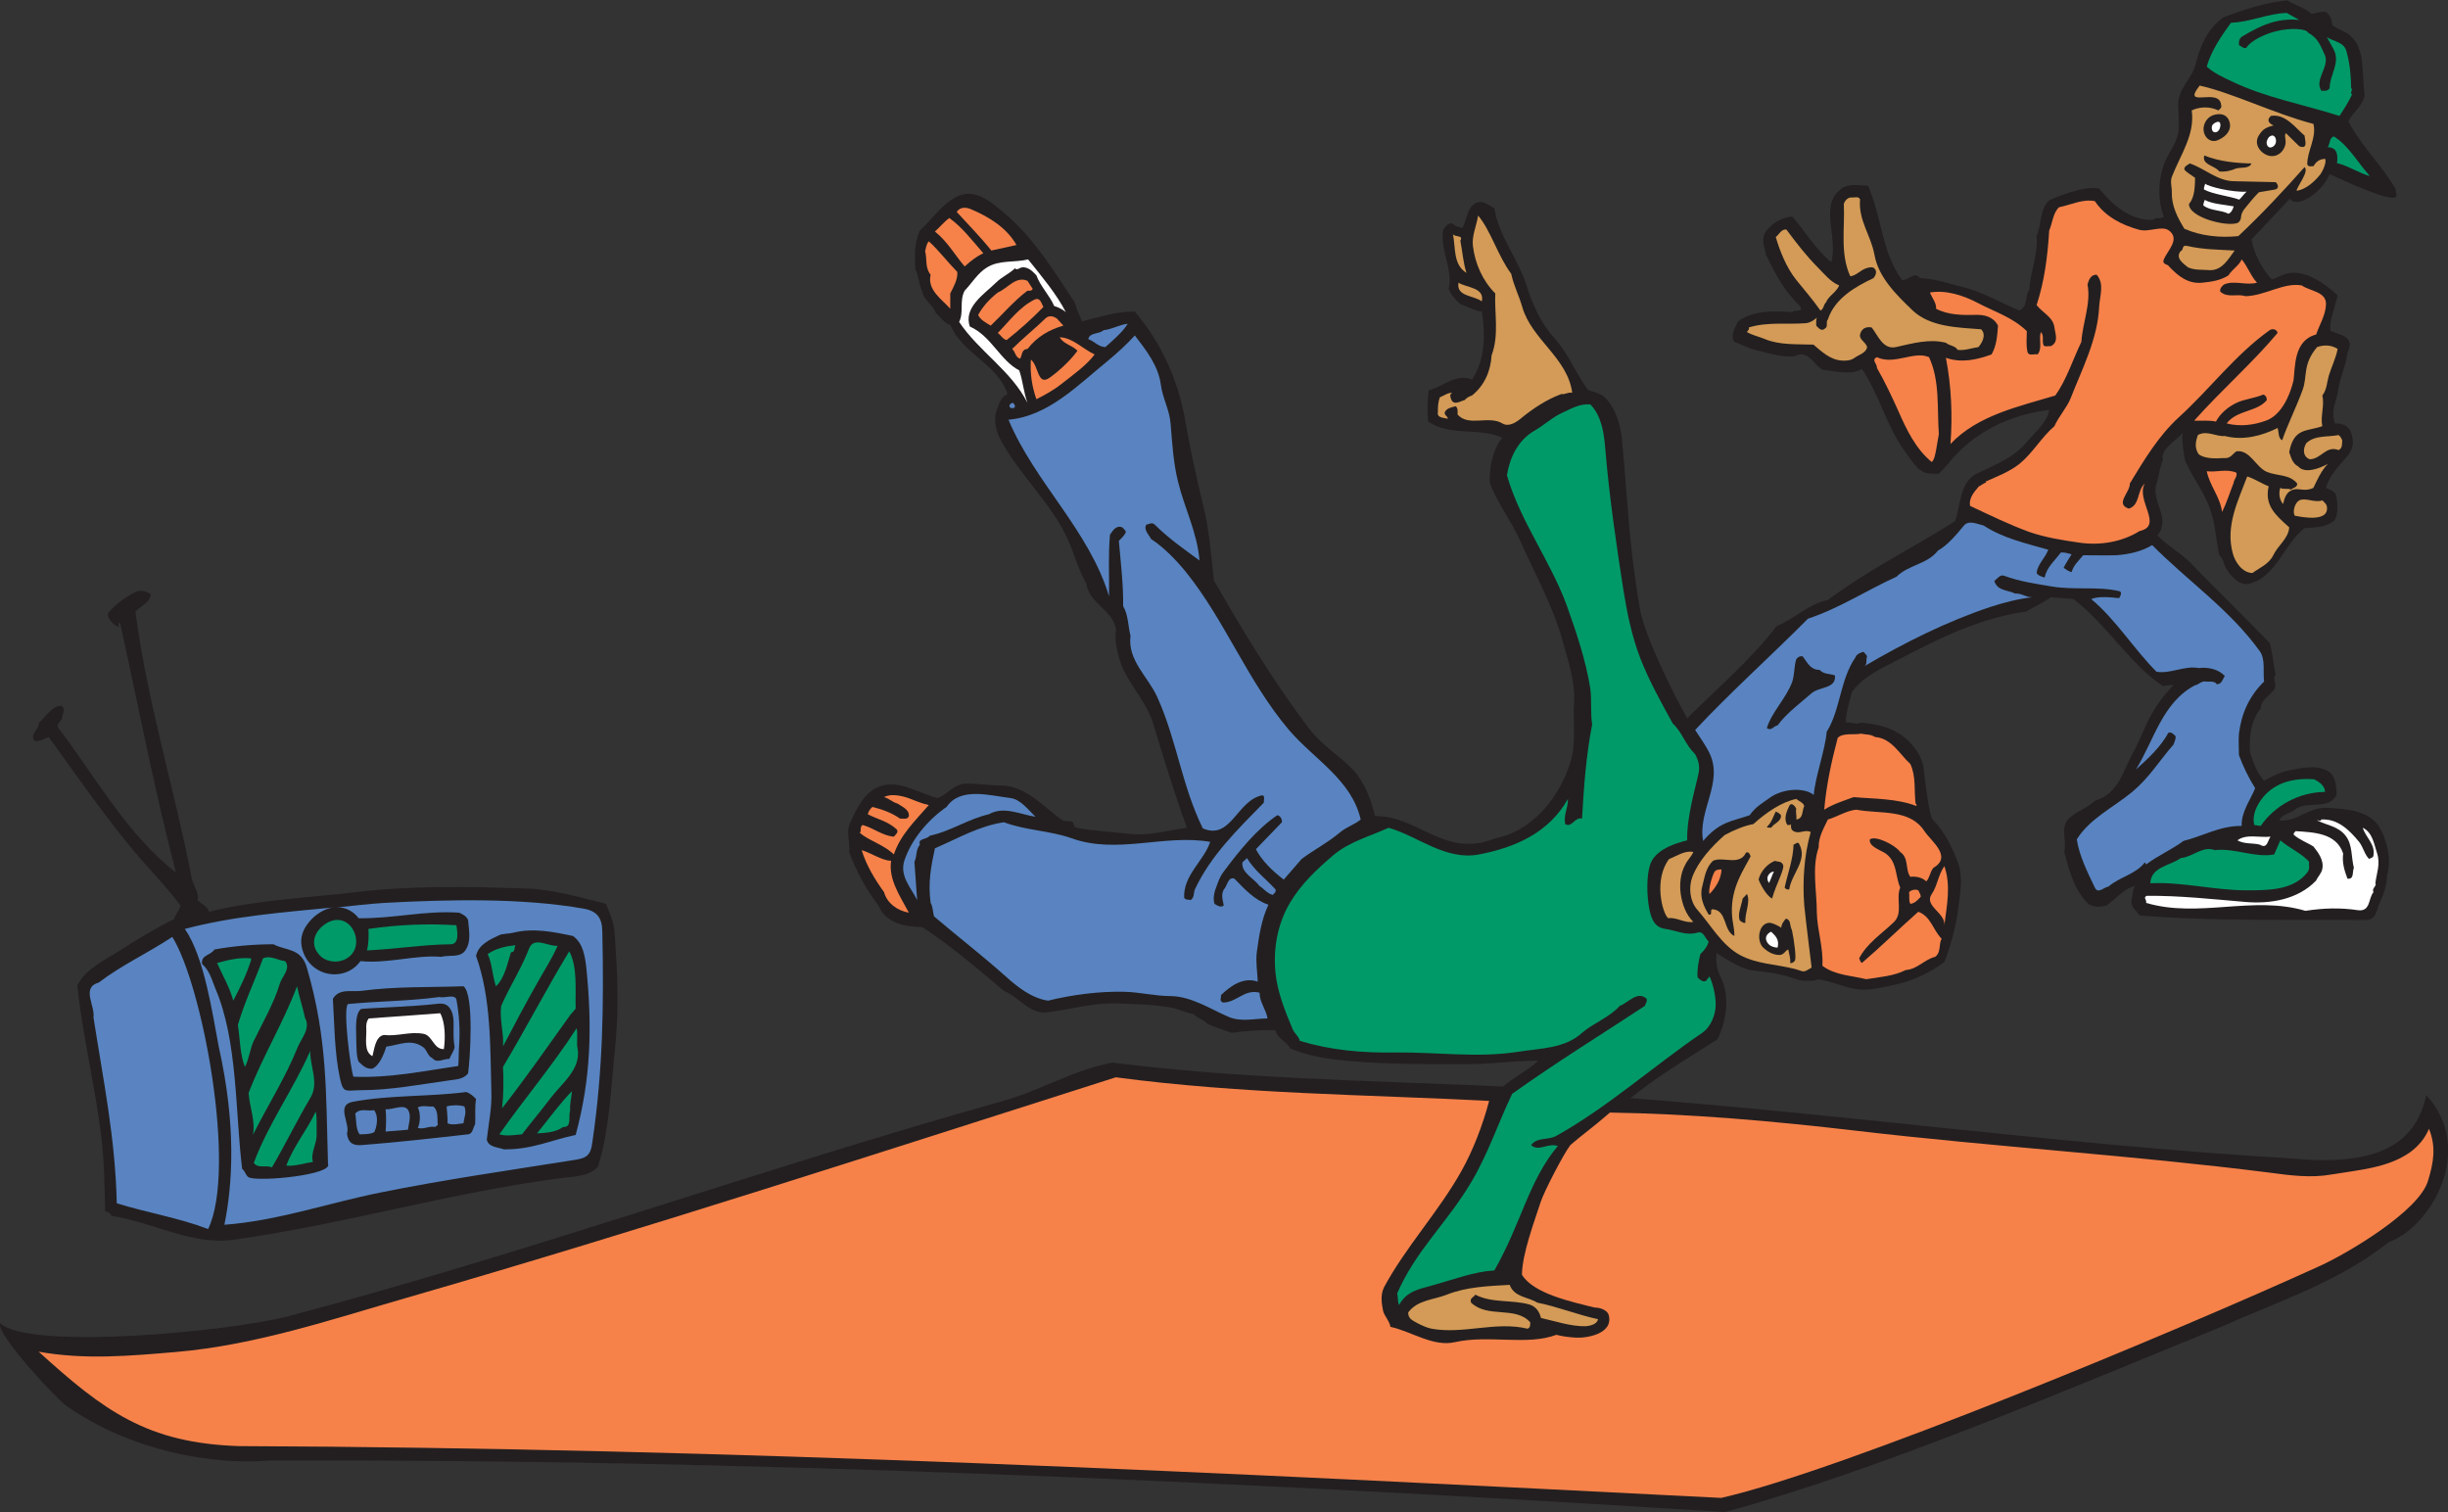 <?xml version="1.0" encoding="UTF-8" standalone="no"?>
<svg
   xmlns:dc="http://purl.org/dc/elements/1.1/"
   xmlns:cc="http://creativecommons.org/ns#"
   xmlns:rdf="http://www.w3.org/1999/02/22-rdf-syntax-ns#"
   xmlns:svg="http://www.w3.org/2000/svg"
   xmlns="http://www.w3.org/2000/svg"
   viewBox="0 0 766.467 473.373"
   height="473.373"
   width="766.467"
   xml:space="preserve"
   id="svg2"
   version="1.1"><rect x="0" y="0" width="766.467" height="473.373" fill="#333333" stroke="none"/><defs
     id="defs6" /><g
     transform="matrix(1.333,0,0,-1.333,0,473.373)"
     id="g10"><g
       transform="scale(0.1)"
       id="g12"><path
         id="path14"
         style="fill:#231f20;fill-opacity:1;fill-rule:evenodd;stroke:none"
         d="M 5610.23,633.602 C 5495.76,541.445 5350.31,494.637 5217.13,434.883 4853.52,286.563 4415.76,99.363 4052.17,0 2877.84,73.445 1738.08,124.559 634.32,120.969 498.242,109.441 307.441,143.281 156.238,249.121 138.961,258.484 -10.078,418.32 0,443.523 68.402,379.441 537.844,423.359 678.242,460.09 1241.28,609.121 1795.68,808.563 2356.56,965.527 c 87.12,24.473 164.88,72.713 256.32,90.003 297.35,-37.44 569.52,-41.05 918,-56.167 25.92,23.037 58.32,37.437 82.09,60.477 -56.17,0.73 -112.33,-8.64 -168.5,-7.91 -106.54,0 -213.1,-1.45 -319.67,12.23 -33.12,4.32 -66.97,12.96 -95.03,25.2 -7.93,17.28 -30.26,21.61 -33.85,42.48 -33.83,0.72 -68.4,-1.44 -102.95,-6.48 -20.89,7.92 -37.45,12.96 -56.89,20.88 -9.36,11.52 -23.76,12.24 -31.68,23.05 -18,2.87 -34.56,11.51 -52.56,15.11 -42.48,7.92 -86.4,8.65 -128.16,10.08 -54.72,2.16 -110.88,-14.39 -164.16,-20.88 -41.04,-5.04 -66.24,36 -101.52,50.4 -61.92,51.84 -122.4,104.4 -191.52,149.76 -41.04,0.72 -85.68,8.64 -102.96,50.4 -30.24,39.6 -52.56,82.08 -69.12,126.01 2.88,23.03 -7.92,46.07 2.16,67.67 13.68,29.52 29.52,65.52 60.48,82.08 48.96,25.92 98.64,-12.24 145.44,-23.03 23.04,8.64 38.88,33.11 65.52,33.83 26.64,0.73 55.44,-4.31 79.92,-4.31 64.08,0.71 104.4,-53.28 151.2,-84.25 5.04,3.6 10.8,-2.16 17.28,0 8.64,-2.87 2.88,-12.96 12.24,-15.12 41.76,-7.92 82.8,-9.36 124.56,-14.4 44.64,-5.03 90,7.93 134.64,14.4 -29.52,81.36 -54.72,163.44 -79.92,246.96 -18,56.16 -64.08,95.77 -79.92,153.36 -5.76,21.6 -10.08,43.93 -6.48,65.52 -8.64,47.52 -63.36,60.48 -69.84,107.28 -18.72,33.12 -28.07,69.84 -43.91,105.12 -36.73,80.64 -109.45,147.6 -153.37,225.36 -13.68,23.04 -22.32,51.84 -12.96,77.76 5.04,14.4 10.08,30.96 25.2,37.44 -24.48,72 -105.12,92.88 -134.64,162.72 -13.68,2.16 -23.76,19.44 -33.84,27.36 -6.48,19.44 -30.24,31.68 -31.68,50.4 -8.64,16.56 -7.92,36 -16.56,52.56 -1.44,30.24 -2.88,62.64 10.8,90.73 30.24,27.35 53.28,65.51 92.16,82.07 39.6,16.56 78.48,-17.28 105.12,-40.32 69.13,-56.88 116.64,-136.08 166.32,-210.23 4.32,-15.85 10.8,-30.25 17.28,-44.65 42.48,10.08 81.36,23.76 123.84,23.04 61.2,-72 101.52,-159.84 118.08,-254.16 11.52,-66.24 25.92,-131.76 41.76,-198 15.12,-59.04 19.44,-119.52 25.92,-179.28 69.11,-120.24 139.68,-237.6 224.64,-349.2 30.96,-40.32 67.68,-59.76 101.52,-95.03 28.09,-29.53 42.48,-69.85 52.56,-109.45 94.32,1.44 154.81,-86.4 257.03,-60.47 9.38,2.16 22.33,7.91 33.13,10.07 83.51,19.45 144.72,98.64 168.47,177.13 14.42,45.35 5.77,94.32 8.66,138.95 3.59,48.96 -14.42,100.08 -27.37,147.6 -22.32,80.64 -63.36,153.37 -97.2,228.96 -20.88,48.97 -55.43,91.44 -73.44,141.12 -0.72,36.72 6.48,77.04 29.53,105.12 -51.85,25.2 -120.98,2.16 -174.26,38.17 -2.15,25.19 -2.15,48.23 1.45,73.43 32.4,7.92 65.53,41.04 101.52,25.2 31.68,47.52 31.68,108 23.05,159.84 -18.01,2.16 -33.85,12.24 -50.41,17.28 -11.53,10.8 -23.03,22.32 -27.37,36 10.81,46.08 -20.87,91.44 -12.94,138.96 6.48,7.92 12.94,20.17 25.19,12.24 5.04,-5.76 12.97,-5.76 19.43,-8.64 12.97,21.6 11.53,56.16 39.61,61.2 12.25,2.16 23.05,-7.92 36,-14.4 10.08,-65.52 55.45,-118.08 75.61,-181.44 14.39,-45.36 33.12,-88.56 65.5,-123.83 33.85,-37.45 55.45,-92.89 79.93,-122.41 13.69,-3.6 28.8,-7.92 38.16,-16.55 24.47,-23.77 33.85,-56.88 39.61,-88.57 15.12,-159.84 15.84,-247.68 42.48,-405.36 11.5,-67.68 78.48,-200.87 111.6,-259.92 69.82,69.84 149.02,136.8 210.24,216.72 41.75,16.56 74.16,51.84 120.23,61.2 94.32,70.56 200.88,123.12 298.81,185.04 13.67,34.56 8.63,93.6 54.71,113.76 42.48,19.44 84.96,36.72 117.36,76.33 19.43,22.31 44.65,43.92 48.96,71.27 -93.59,-10.8 -182.89,-54.72 -240.49,-130.32 L 4554,2438.64 c -10.07,-0.71 -23.77,0 -31.68,2.16 -19.43,6.49 -31.68,28.08 -43.92,44.65 -46.8,61.91 -63.36,137.51 -105.12,199.43 -27.36,-16.56 -63.36,-4.32 -92.87,-2.16 -22.32,13.68 -33.12,48.24 -65.53,31.68 -31.68,-2.88 -63.36,7.92 -92.17,15.12 -17.26,3.61 -35.27,14.4 -48.94,18.72 -10.8,14.4 2.15,33.84 8.63,48.24 34.55,25.2 82.07,25.2 126.72,21.6 5.04,7.2 28.09,-2.87 18.71,14.4 -36.72,34.56 -58.32,76.32 -79.9,120.24 -2.89,19.44 -12.97,36 0,54.72 14.39,20.16 36.72,32.4 61.19,35.28 30.24,-32.4 52.56,-74.88 92.17,-107.27 16.54,58.32 -28.09,131.75 21.6,170.63 18.71,15.85 43.18,9.37 64.79,8.64 32.4,-72 31.68,-156.24 79.92,-221.04 15.84,-2.16 28.08,21.6 42.48,4.32 30.96,-0.71 62.63,-11.52 94.31,-19.44 49.69,-11.52 92.9,-37.43 138.97,-56.88 20.16,9.37 12.25,33.84 23.05,48.96 2.87,43.2 20.88,82.8 17.26,126 12.25,27.36 6.49,61.92 29.53,84.24 13.68,5.76 80.65,35.28 117.37,27.36 30.95,-38.16 73.43,-75.6 126.72,-73.44 5.76,7.92 18.71,0 25.19,7.92 -18.01,45.36 -12.25,107.28 12.25,147.6 29.51,47.52 23.02,61.92 21.6,111.61 -2.17,39.59 31.68,64.08 40.31,96.47 10.8,41.76 24.47,80.64 64.81,111.6 48.96,18.72 100.07,35.28 151.19,40.32 18,-12.24 40.33,-16.55 56.87,-31.68 11.53,1.44 21.6,6.48 33.85,4.32 11.52,-7.92 12.97,-19.44 15.12,-31.67 5.76,-3.61 15.11,-8.65 23.04,-12.25 59.05,-25.91 43.93,-95.76 52.56,-149.76 -2.89,-26.64 -26.64,-39.6 -38.16,-63.36 30.23,-58.32 79.2,-102.96 111.6,-159.84 -2.87,-7.92 6.48,-12.95 -2.17,-18.72 -21.58,-7.2 -130.31,44.64 -153.36,54.72 -19.43,-45.36 -77.03,-81.36 -93.59,-57.6 l -90,-95.76 c 5.76,-33.11 23.05,-66.96 46.8,-92.88 9.37,-2.88 28.08,19.44 65.52,13.68 22.33,-3.6 51.84,-17.28 90,-51.84 -6.48,-29.52 -19.43,-59.04 -17.28,-82.8 15.11,-10.08 61.21,-10.8 40.33,-51.84 -3.61,-30.96 -18.01,-60.48 -20.88,-83.52 -4.34,-33.12 -19.45,-48.96 -8.65,-82.8 27.36,0 41.03,-12.24 42.48,-46.08 -2.15,-23.75 -17.29,-34.55 -30.96,-51.12 -13.67,-16.56 -26.64,-32.39 -32.4,-54 7.93,-5.04 17.28,-5.76 23.05,-15.11 3.59,-14.41 7.91,-51.13 -5.04,-63.37 -23.05,-15.11 -37.44,-13.68 -69.12,-16.56 -47.52,-37.44 -66.98,-115.92 -129.61,-130.32 -23.75,-5.76 -44.63,20.16 -54.71,37.44 -5.76,10.08 -5.04,21.6 -15.14,29.53 -7.18,31.67 -8.63,66.95 -18.71,99.35 -15.12,48.97 -38.88,72.72 -61.19,121.68 -3.61,14.4 -8.65,46.8 -6.48,66.24 -12.25,-17.27 -54.01,-37.44 -46.1,-64.08 -7.91,-16.55 -8.63,-36.72 -15.11,-54.71 -13.68,-41.77 35.29,-81.37 2.16,-121.69 21.6,-23.76 54.01,-40.32 78.48,-65.52 61.21,-63.36 123.85,-123.84 185.04,-187.2 7.93,-23.76 7.93,-50.4 14.39,-74.16 -9.35,-9.36 4.34,-24.48 -3.59,-35.28 -10.8,-14.4 -32.4,-26.64 -31.68,-44.63 -23.75,-28.09 -27.36,-68.41 -25.2,-102.97 7.91,-23.76 15.84,-47.52 33.13,-66.95 21.58,12.96 46.8,23.76 69.82,26.64 24.5,4.31 54.73,10.79 79.93,-3.61 18,-10.07 20.15,-36.72 20.87,-54.71 -16.56,-38.89 -69.84,-12.97 -98.63,-36.01 -11.52,-9.35 -30.23,-10.8 -35.99,-25.2 41.03,-4.32 68.39,31.69 111.6,29.53 48.24,-2.17 104.39,-7.21 125.99,-50.4 16.57,-31.68 25.92,-73.45 15.12,-107.29 0.72,-19.44 -7.21,-45.36 -17.28,-65.52 -7.19,-15.11 -7.19,-40.32 -33.11,-40.32 -177.13,1.45 -354.96,-3.6 -530.64,10.81 -6.49,10.07 -22.33,20.15 -18.73,35.99 2.16,10.8 2.16,23.76 7.92,33.12 -23.76,-4.31 -45.37,-30.24 -66.97,-46.08 -14.39,-2.88 -25.19,-4.32 -40.31,2.16 -36,33.12 -46.8,79.21 -59.04,123.85 7.2,26.63 -10.8,56.87 10.8,78.47 16.56,16.57 43.92,24.49 61.21,41.76 55.43,15.13 68.4,74.88 87.83,109.44 14.39,25.2 23.77,50.4 36,76.32 15.11,30.24 36.72,62.64 61.21,85.68 -6.49,1.44 -17.29,-0.71 -25.22,-2.16 -77.75,51.84 -131.76,144.72 -210.23,204.48 l -52.56,4.32 c -18.01,-12.96 -40.31,-22.32 -59.04,-33.84 -106.57,-14.4 -203.75,-62.64 -297.37,-111.6 -39.59,-20.88 -84.23,-38.88 -111.6,-77.76 -5.74,-23.76 -13.67,-48.96 -14.39,-71.28 10.8,2.89 23.77,-6.48 35.99,0 29.53,-2.87 61.21,-8.64 86.41,-23.76 29.53,-17.28 56.87,-51.84 60.49,-82.08 5.04,-39.6 8.63,-82.07 19.43,-119.52 29.51,-30.24 46.8,-64.79 60.49,-101.52 13.67,-33.84 6.46,-69.83 2.15,-105.12 -5.04,-43.91 -17.99,-92.16 -33.13,-130.32 -31.68,-23.76 -72.71,-43.92 -113.75,-52.56 -30.95,-6.48 -60.49,-15.84 -95.04,-10.8 -28.08,4.32 -56.87,18.72 -88.55,23.05 -8.65,-6.49 -25.22,-2.89 -35.29,-3.61 -25.2,3.61 -33.11,15.84 -114.48,23.76 -28.08,2.16 -66.95,28.08 -87.85,41.04 -2.15,-17.28 0,-38.88 8.65,-54.72 23.75,-46.07 14.4,-102.96 -6.48,-147.6 -69.12,-43.92 -140.39,-86.4 -204.47,-138.236 519.12,-39.602 1036.07,-111.606 1555.92,-141.836 206.64,-19.445 289.43,38.875 313.2,149.031 118.07,-128.879 9.35,-311.035 -88.58,-345.597 v 0" /><path
         id="path16"
         style="fill:#f6824a;fill-opacity:1;fill-rule:evenodd;stroke:none"
         d="M 5703.13,778.32 C 5682.25,706.316 5512.32,606.965 5451.11,578.887 5111.99,424.082 4328.63,97.922 4042.79,33.125 2876.4,92.156 1715.76,150.477 560.883,154.805 c -216,7.199 -316.801,82.8 -470.16,221.758 107.281,-19.442 213.84,-10.079 322.558,-0.723 186.481,15.84 365.039,76.316 545.039,128.164 555.84,160.555 1110.96,341.277 1662.48,516.966 298.81,-39.603 586.8,-40.325 876.95,-55.443 -15.11,-56.886 -37.44,-115.207 -64.78,-164.16 -52.56,-94.324 -131.06,-178.566 -182.17,-273.605 -8.63,-17.996 -5.76,-36.715 -2.17,-55.438 3.62,-12.961 15.14,-23.761 17.29,-37.441 49.69,-10.801 100.08,-47.52 151.21,-35.996 79.2,18 169.92,-8.645 238.32,17.277 14.39,-3.605 30.96,-5.766 43.91,-6.476 25.21,-2.168 91.44,7.917 79.19,53.273 -2.87,10.086 -17.98,17.281 -33.1,17.281 -54.73,13.684 -143.28,32.403 -170.65,77.043 0.73,49.68 28.79,123.84 43.93,170.637 7.91,24.48 53.26,112.32 69.82,133.922 28.09,24.472 52.56,41.039 92.9,76.32 192.22,-2.883 385.19,-20.164 576.71,-42.48 324.73,-38.164 649.44,-57.598 972.72,-98.641 48.24,-6.477 97.21,-12.961 145.45,-4.32 64.08,10.8 132.48,15.121 185.04,52.558 19.43,14.407 34.55,32.403 43.9,54.719 17.29,-42.48 10.8,-79.199 -2.14,-121.68 v 0" /><path
         id="path18"
         style="fill:#ffffff;fill-opacity:1;fill-rule:evenodd;stroke:none"
         d="m 5579.28,1476.72 c 4.31,-6.48 -9.36,-11.51 -4.32,-20.88 -12.25,-13.68 -6.48,-46.07 -36,-42.48 -41.75,6.48 -82.81,5.04 -123.84,-1.43 -123.13,36.71 -251.27,-18 -374.4,18.71 2.87,6.48 -7.93,12.24 1.45,16.57 77.75,0.71 154.78,-7.92 231.83,-14.41 59.05,-5.04 123.83,5.76 166.31,50.4 2.17,6.48 12.97,17.28 14.42,27.37 4.31,20.88 -10.8,39.6 -20.88,52.56 -13.69,8.64 -33.13,15.83 -46.1,27.35 -1.42,4.32 2.17,5.76 4.34,8.64 43.18,-2.88 95.74,-4.32 111.58,-52.56 -2.87,-23.04 3.62,-41.03 10.1,-59.04 16.54,-2.16 10.8,16.56 15.12,25.2 -6.49,25.2 -2.89,54.72 -19.46,75.6 -17.26,22.32 -43.9,24.48 -66.95,36 4.32,1.44 7.21,-4.32 10.08,2.16 38.16,2.16 65.53,-24.48 88.55,-52.55 10.08,-12.96 12.97,-30.25 23.77,-40.33 2.87,2.88 9.36,2.16 10.08,8.65 4.32,26.64 -18.71,42.48 -25.19,64.79 23.02,-10.8 26.64,-38.88 33.82,-60.48 7.93,-25.19 -1.42,-46.79 -4.31,-69.84 v 0" /><path
         id="path20"
         style="fill:#009a68;fill-opacity:1;fill-rule:evenodd;stroke:none"
         d="m 5566.33,3137.76 c -21.6,5.04 -54.73,25.92 -77.05,30.24 3.61,25.92 -4.32,37.45 -21.6,37.45 5.03,7.91 3.61,23.03 14.41,25.19 35.27,-22.32 56.15,-61.92 84.24,-92.88 v 0" /><path
         id="path22"
         style="fill:#009a68;fill-opacity:1;fill-rule:evenodd;stroke:none"
         d="m 5522.4,3344.4 c 5.76,-4.32 -4.31,-10.8 2.17,-15.12 -7.93,-17.28 -18.73,-33.83 -29.53,-50.4 -85.68,27.36 -172.79,42.48 -254.88,82.08 -19.44,9.36 -39.59,18 -56.88,33.84 10.8,38.16 34.55,72 56.88,102.96 46.09,1.44 84.96,21.6 131.03,23.04 l 29.53,-16.56 c -52.56,5.76 -93.59,-14.4 -133.2,-38.16 -7.91,-4.32 -9.36,-12.24 -8.63,-20.88 5.76,-2.16 10.07,-8.64 17.26,-6.48 11.53,18.72 48.24,33.84 69.12,38.88 36.02,9.36 73.44,5.76 75.61,-2.88 22.32,-12.24 28.08,-26.64 40.31,-54 10.1,-27.36 -25.92,-56.88 -8.63,-82.79 7.21,0 15.12,-1.45 19.43,6.47 0,31.68 26.64,59.76 8.65,92.16 l -15.11,27.36 c 15.84,-10.79 40.31,-10.79 46.07,-33.84 7.91,-28.08 10.8,-59.76 10.8,-85.68 v 0" /><path
         id="path24"
         style="fill:#d39b57;fill-opacity:1;fill-rule:evenodd;stroke:none"
         d="m 5492.89,2494.08 c -29.53,11.53 -40.33,-20.88 -67.69,-21.6 -16.57,6.48 -16.57,24.48 -7.91,38.16 20.15,18.72 49.66,13.68 75.6,18.72 5.04,-3.6 6.47,-7.91 8.63,-12.23 -0.72,-9.37 0.73,-18.73 -8.63,-23.05 v 0" /><path
         id="path26"
         style="fill:#d39b57;fill-opacity:1;fill-rule:evenodd;stroke:none"
         d="m 5469.84,2668.32 c -4.31,-14.4 -4.31,-32.4 -15.11,-46.08 5.76,-23.76 -5.04,-48.24 0,-72 -36.02,-12.95 -66.98,-2.88 -77.78,-61.2 4.34,-12.24 7.93,-26.64 20.88,-33.12 15.84,-18.72 51.86,-4.32 69.85,5.76 -15.84,-16.56 -24.48,-36.72 -33.83,-56.16 -18.73,-10.07 -34.57,0 -47.52,-4.32 -15.14,-4.31 -20.18,-18 -23.77,-33.84 -8.63,10.08 -10.8,25.2 -6.49,38.16 7.21,-5.04 17.29,0 25.22,-4.32 5.04,5.04 15.12,5.04 14.39,14.41 -18,22.32 -47.52,17.27 -71.29,27.35 -25.91,10.81 -39.59,52.56 -71.26,48.24 -8.66,-5.04 -13.7,-18 -30.24,-15.84 -21.6,-1.44 -43.93,-1.44 -58.32,8.64 -10.8,15.84 -7.21,30.96 -2.17,45.36 20.88,12.24 43.21,-4.32 63.36,-2.16 43.2,-11.52 87.83,0.73 123.85,18.72 3.59,-9.36 0.7,-23.76 10.8,-28.79 14.39,41.03 33.11,77.03 48.22,118.79 11.53,31.68 -0.7,59.04 33.85,100.09 16.56,5.75 33.85,5.04 48.24,-4.33 -4.31,-22.32 -14.39,-41.76 -20.88,-63.36 v 0" /><path
         id="path28"
         style="fill:#d39b57;fill-opacity:1;fill-rule:evenodd;stroke:none"
         d="m 5389.92,2340 c -5.76,10.08 0.72,30.96 10.8,36 14.4,7.2 36.72,-6.48 54.01,0 5.04,-5.04 10.07,-8.64 10.8,-15.12 5.04,-37.44 -60.49,-23.75 -75.61,-20.88 v 0" /><path
         id="path30"
         style="fill:#f6824a;fill-opacity:1;fill-rule:evenodd;stroke:none"
         d="m 5440.31,2765.52 c -53.26,-13.68 -48.94,-76.32 -53.26,-108 -8.65,-36.72 -29.53,-82.07 -64.8,-94.32 -29.54,-10.8 -61.94,-14.4 -92.17,-6.48 23.77,31.68 71.29,26.64 94.31,54.73 0,5.75 -2.14,11.51 -8.63,12.95 -20.15,-8.64 -45.35,-10.8 -62.63,-19.44 -20.16,-9.35 -38.89,-25.92 -48.25,-43.91 -15.84,3.59 -33.84,1.43 -51.11,2.15 63.36,71.28 138.22,136.8 195.84,205.92 -1.45,9.36 -12.97,10.8 -18.73,6.49 -81.37,-58.32 -139.69,-137.53 -212.4,-203.77 -48.97,-44.64 -82.07,-100.79 -115.92,-156.23 1.44,-20.16 -36,-48.25 -2.15,-59.05 26.64,8.65 18.71,42.48 37.42,59.05 -22.3,-38.89 44.65,-99.37 -12.22,-111.61 -40.34,-25.2 -91.45,-34.56 -141.14,-27.36 -40.31,5.76 -80.62,12.24 -118.06,25.2 -47.52,17.28 -92.89,39.61 -138.97,61.2 -3.59,20.16 12.25,35.28 20.88,46.08 2.89,0 10.8,7.92 17.29,8.64 l -2.17,2.16 c 27.36,12.24 56.17,23.04 79.92,41.76 30.96,25.21 51.84,62.64 82.09,88.56 10.8,23.76 29.51,43.92 38.14,65.52 26.64,68.4 63.36,138.24 66.98,214.56 1.42,26.64 12.95,54 -5.77,75.6 -13.69,0.72 -18.73,-12.24 -21.6,-23.04 8.64,-43.92 -11.52,-89.28 -14.39,-134.64 -20.18,-41.76 -34.57,-88.56 -61.21,-126 -85.69,-25.92 -182.15,-46.08 -246.23,-113.76 5.04,66.97 2.15,136.08 -10.8,202.32 37.44,-12.96 73.43,-4.32 107.26,7.92 12.25,20.89 13.69,46.8 15.14,67.68 -10.8,20.89 -31.68,25.92 -52.56,25.2 -29.53,-0.72 -64.08,-0.72 -92.89,14.41 1.44,12.95 -9.36,25.19 -14.39,38.15 37.44,6.48 77.03,-6.48 109.43,-23.03 40.33,-21.61 84.24,-34.57 118.08,-67.69 0,-18.72 -2.16,-30.24 1.45,-48.23 2.87,-11.53 15.84,-4.33 23.75,-6.49 12.25,13.68 2.17,36.73 7.93,52.57 8.63,-10.09 1.43,-19.45 6.46,-31.68 4.34,-3.6 11.53,-0.73 17.29,-1.45 18.73,10.8 10.08,28.08 7.93,43.92 -2.17,23.76 -29.53,36 -41.78,52.56 18.01,54.72 25.94,113.76 29.53,174.97 7.91,17.99 8.64,41.03 23.05,54.71 28.07,5.76 56.15,20.16 84.24,14.4 24.47,-36.72 64.08,-56.16 102.95,-66.96 24.49,-7.2 54,10.8 71.29,-2.15 26.64,-20.17 -3.62,-46.81 -12.25,-67.68 -5.04,-12.97 10.08,-10.8 12.25,-16.57 21.6,-23.04 45.35,-41.76 78.47,-38.16 20.88,2.16 42.48,5.04 61.19,17.28 7.93,13.68 25.22,23.04 30.96,37.45 14.42,-17.29 21.6,-39.61 36.02,-54.73 -25.92,-7.2 -53.28,6.48 -77.78,-4.32 -5.04,-4.32 -10.07,-9.36 -8.63,-16.56 17.29,-15.84 38.17,-4.32 59.04,-10.8 46.08,0.72 90.73,33.12 132.48,25.2 19.44,-13.68 57.6,-14.4 56.88,-43.92 -0.72,-25.92 -15.12,-47.52 -23.05,-71.28 v 0" /><path
         id="path32"
         style="fill:#009a68;fill-opacity:1;fill-rule:evenodd;stroke:none"
         d="m 5461.19,1691.28 c -60.47,-0.71 -117.34,-30.96 -151.19,-79.91 l -15.12,2.15 c -5.76,24.48 6.49,47.53 20.88,65.52 29.51,35.28 73.44,45.36 120.24,41.76 11.52,-6.48 24.49,-14.39 25.19,-29.52 v 0" /><path
         id="path34"
         style="fill:#009a68;fill-opacity:1;fill-rule:evenodd;stroke:none"
         d="m 5276.15,1460.17 c -75.58,0 -149.74,20.15 -225.35,16.55 1.45,38.89 46.8,41.04 71.29,59.04 28.79,2.88 51.84,29.52 79.9,18.72 46.82,5.76 93.62,-18.72 139.69,-10.08 l 14.39,33.12 c 21.61,-18.72 48.97,-29.52 67.7,-50.4 -1.45,-7.92 2.87,-15.84 -4.34,-25.19 -33.1,-41.76 -90.72,-41.76 -143.28,-41.76 v 0" /><path
         id="path36"
         style="fill:#d39b57;fill-opacity:1;fill-rule:evenodd;stroke:none"
         d="m 5339.51,2247.13 c -10.08,-20.89 -32.38,-29.53 -48.94,-41.77 -24.5,0.73 -41.06,26.64 -46.1,46.09 -17.99,64.79 12.97,124.55 33.85,180.71 18.01,-5.76 33.13,-16.55 50.39,-23.04 -10.08,-44.64 15.14,-66.96 48.24,-96.48 -1.42,-25.92 -26.64,-42.48 -37.44,-65.51 v 0" /><path
         id="path38"
         style="fill:#ffffff;fill-opacity:1;fill-rule:evenodd;stroke:none"
         d="m 5324.39,3219.84 c 2.9,8.64 6.49,11.52 11.53,12.96 5.04,0.72 10.08,-3.6 10.08,-12.96 0,-9.36 -7.91,-15.12 -13.68,-15.12 -7.2,0.73 -9.35,9.36 -7.93,15.12 v 0" /><path
         id="path40"
         style="fill:#ffffff;fill-opacity:1;fill-rule:evenodd;stroke:none"
         d="m 5307.83,1567.44 c -17.26,4.33 -35.99,0.72 -52.56,10.08 20.88,15.84 51.86,5.76 77.78,8.64 -7.21,-10.07 -7.21,-29.52 -25.22,-18.72 v 0" /><path
         id="path42"
         style="fill:#ffffff;fill-opacity:1;fill-rule:evenodd;stroke:none"
         d="m 5259.61,3082.32 c -20.9,7.92 -61.21,12.24 -82.81,23.76 -0.73,4.32 1.44,8.64 2.89,13.69 5.76,-6.49 63.36,-20.89 97.19,-18.72 -5.04,-4.33 -14.4,-16.57 -17.27,-18.73 v 0" /><path
         id="path44"
         style="fill:#f6824a;fill-opacity:1;fill-rule:evenodd;stroke:none"
         d="m 5246.64,2417.76 c -9.35,-23.76 -16.56,-47.52 -27.36,-69.12 -4.32,35.28 -28.79,61.2 -36,95.76 23.77,-2.88 47.52,6.48 69.85,-3.6 2.14,-9.35 -6.49,-16.56 -6.49,-23.04 v 0" /><path
         id="path46"
         style="fill:#d39b57;fill-opacity:1;fill-rule:evenodd;stroke:none"
         d="m 5189.77,2916.72 c -16.57,1.44 -34.57,-0.71 -50.41,6.48 -10.81,8.64 -30.96,22.32 -17.27,38.16 7.91,2.88 1.43,15.12 15.12,12.24 37.44,-8.64 74.16,-8.64 111.6,-10.8 -14.42,-19.44 -29.53,-47.52 -59.04,-46.08 v 0" /><path
         id="path48"
         style="fill:#ffffff;fill-opacity:1;fill-rule:evenodd;stroke:none"
         d="m 5234.39,3049.2 c -18.71,9.36 -42.48,6.48 -59.04,19.44 -0.7,4.32 2.17,7.92 2.89,12.96 20.16,-10.08 46.08,-10.8 68.4,-15.12 -2.17,-6.48 -5.04,-14.4 -12.25,-17.28 v 0" /><path
         id="path50"
         style="fill:#ffffff;fill-opacity:1;fill-rule:evenodd;stroke:none"
         d="m 5195.53,3255.12 c 1.42,5.76 13.67,12.24 17.26,9.36 3.62,-2.88 2.89,-9.36 1.45,-13.68 -2.15,-7.92 -8.63,-11.52 -12.95,-10.08 -4.34,0.73 -7.21,5.76 -5.76,14.4 v 0" /><path
         id="path52"
         style="fill:#d39b57;fill-opacity:1;fill-rule:evenodd;stroke:none"
         d="m 4646.88,2736.01 c -16.57,-2.17 -30.96,-8.65 -48.95,-6.49 -4.34,9.36 -18.73,9.36 -27.36,16.57 -38.89,10.07 -78.48,-1.45 -117.37,-10.08 -30.23,-6.49 -41.75,26.63 -56.87,46.07 -14.42,2.88 -24.49,-3.6 -27.37,-16.56 -2.89,-11.52 14.4,-18.72 16.57,-29.51 -2.17,-13.69 -19.46,-18.01 -29.53,-25.21 -7.91,-6.48 -20.88,-7.2 -29.52,-6.48 -27.36,1.44 -48.24,21.6 -66.97,37.44 -38.14,1.44 -79.2,-1.44 -113.75,12.96 -13.67,5.76 -28.81,8.64 -42.48,16.57 1.45,3.59 6.49,5.75 4.32,10.79 44.65,13.68 90.72,6.48 134.65,10.08 10.07,1.44 17.98,6.48 25.19,12.96 -2.17,-5.04 -1.44,-12.24 -1.44,-18.72 5.76,-6.48 12.96,-14.4 20.88,-6.48 7.92,4.32 0.72,15.12 6.48,20.88 15.84,48.97 64.08,77.04 107.28,97.2 4.32,5.77 8.64,13.68 3.6,20.88 -4.32,7.21 -14.4,4.32 -20.88,2.17 -13.67,-4.33 -23.05,-17.28 -37.44,-18.73 -24.47,54 -12.25,113.76 -15.12,169.92 2.87,8.64 10.08,15.84 18.71,15.12 6.49,-0.72 15.84,3.6 19.45,-4.32 -4.31,-49.68 25.2,-83.52 33.83,-130.32 9.38,-53.28 51.86,-94.32 90,-131.04 41.78,-38.88 105.84,-39.6 160.57,-43.92 12.97,-12.96 2.17,-32.4 -6.48,-41.75 v 0" /><path
         id="path54"
         style="fill:#f6824a;fill-opacity:1;fill-rule:evenodd;stroke:none"
         d="m 4566.95,1378.09 c 2.89,29.52 -48.94,45.36 -29.51,73.43 12.97,18.72 14.4,43.21 29.51,65.52 15.84,-45.36 5.76,-92.88 0,-138.95 v 0" /><path
         id="path56"
         style="fill:#f6824a;fill-opacity:1;fill-rule:evenodd;stroke:none"
         d="m 4541.04,1512.72 c -7.91,-9.36 -7.91,-22.32 -16.57,-31.67 -10.08,10.08 -25.92,12.23 -37.42,10.79 -12.25,15.84 -2.89,44.64 -23.77,58.33 -11.52,16.55 -58.32,39.6 -71.29,29.51 -2.87,-15.12 20.9,-23.75 33.85,-30.96 30.96,-18.72 25.2,-54.72 37.44,-82.08 -10.8,-25.92 7.21,-59.03 -14.39,-80.63 -28.09,-27.37 -63.36,-49.69 -82.09,-85.69 2.16,-3.6 2.16,-7.92 6.48,-10.8 45.35,38.88 89.28,82.08 132.48,120.25 29.51,-10.81 33.85,-41.77 54.73,-63.36 -7.21,-12.96 -0.72,-31.68 -15.14,-42.48 -24.47,-5.77 -42.46,-29.53 -69.1,-30.97 -28.09,-14.4 -61.21,-16.55 -92.89,-21.59 -34.55,8.63 -74.16,9.35 -102.95,31.68 2.87,41.75 -12.25,84.24 -12.97,124.56 0,51.11 -12.24,105.84 4.32,153.36 -0.72,24.47 12.24,45.35 21.6,65.51 20.88,5.77 43.2,20.88 66.95,23.04 56.17,-10.8 125.3,2.88 159.85,-50.4 16.56,-24.48 66.25,-59.76 20.88,-86.4 v 0" /><path
         id="path58"
         style="fill:#f6824a;fill-opacity:1;fill-rule:evenodd;stroke:none"
         d="m 4547.52,2494.08 c -2.17,-10.08 -3.59,-21.6 -10.08,-28.08 -37.44,30.24 -59.76,77.04 -77.75,118.08 -15.84,35.28 -33.13,72.01 -51.14,102.96 1.45,9.36 -14.39,18.72 0,25.2 41.06,-19.44 87.13,15.84 122.41,0 25.92,-55.44 18.73,-120.24 23.04,-180.72 l -6.48,-37.44 v 0" /><path
         id="path60"
         style="fill:#f6824a;fill-opacity:1;fill-rule:evenodd;stroke:none"
         d="m 4487.05,1428.48 c -4.34,7.93 -1.44,18 -2.89,27.36 5.76,5.76 15.12,7.21 21.6,4.33 2.17,-5.04 5.76,-9.37 5.76,-15.13 -7.2,-7.92 -14.39,-15.84 -24.47,-16.56 v 0" /><path
         id="path62"
         style="fill:#f6824a;fill-opacity:1;fill-rule:evenodd;stroke:none"
         d="m 4499.28,1663.93 c 2.89,-0.73 2.17,-3.61 2.17,-5.77 -47.52,18 -99.36,16.57 -147.6,20.88 -23.05,-8.64 -47.52,-15.84 -69.12,-29.52 5.04,56.89 16.56,111.61 31.68,168.48 12.22,12.96 38.86,6.48 54.7,10.08 12.97,-2.87 21.6,-0.72 33.13,-7.92 38.89,-2.87 57.6,-40.32 82.81,-63.36 13.67,-28.8 8.63,-62.64 12.23,-92.87 v 0" /><path
         id="path64"
         style="fill:#d39b57;fill-opacity:1;fill-rule:evenodd;stroke:none"
         d="m 4289.04,2841.13 c -6.48,-5.77 -4.31,-14.41 -12.97,-19.45 -17.26,24.48 -38.14,48.96 -56.87,72 -23.75,29.52 -38.89,69.12 -48.24,100.8 7.2,5.04 13.69,20.16 25.19,17.28 23.05,-30.96 46.82,-61.92 73.46,-88.56 16.54,-16.56 29.51,-33.84 50.39,-42.48 -7.21,-16.56 -25.2,-24.48 -30.96,-39.59 v 0" /><path
         id="path66"
         style="fill:#ffffff;fill-opacity:1;fill-rule:evenodd;stroke:none"
         d="m 4175.27,1325.53 c -13.67,0.71 -23.02,6.47 -26.64,17.27 -2.87,9.36 3.62,16.56 11.53,20.16 11.52,-10.8 19.45,-19.44 15.11,-37.43 v 0" /><path
         id="path68"
         style="fill:#ffffff;fill-opacity:1;fill-rule:evenodd;stroke:none"
         d="m 4155.12,1477.44 c -10.8,15.12 4.31,27.36 11.52,26.64 -4.32,-7.92 -7.21,-18.72 -11.52,-26.64 v 0" /><path
         id="path70"
         style="fill:#231f20;fill-opacity:1;fill-rule:evenodd;stroke:none"
         d="m 4046.41,1428.48 c -7.21,5.76 -17.29,5.76 -28.09,4.32 18.01,16.56 36,48.97 38.89,75.6 l 15.84,0.72 c -10.8,-25.92 -19.46,-53.28 -26.64,-80.64 v 0" /><path
         id="path72"
         style="fill:#f6824a;fill-opacity:1;fill-rule:evenodd;stroke:none"
         d="m 4015.45,1451.52 c -3.61,7.2 5.04,40.32 11.5,51.84 3.62,5.76 10.8,5.76 16.57,5.76 -0.73,-17.99 -8.64,-37.44 -28.07,-57.6 v 0" /><path
         id="path74"
         style="fill:#009a68;fill-opacity:1;fill-rule:evenodd;stroke:none"
         d="m 4029.84,1194.48 c 0.73,-25.92 -11.52,-55.44 -31.68,-69.12 -115.19,-78.47 -222.48,-174.962 -342.71,-241.915 -18.73,-10.8 -44.65,-2.168 -59.04,-21.601 17.26,-16.563 38.86,5.761 62.63,-2.156 -69.12,-82.801 -85.68,-181.446 -149.04,-292.325 -48.24,-2.883 -94.32,-20.879 -141.11,-33.84 -36,-10.078 -64.81,-14.402 -82.82,-47.515 -3.59,10.078 -2.14,17.996 -4.31,27.351 43.92,101.524 116.64,164.883 173.51,260.645 40.34,67.676 63.36,138.957 96.49,208.078 101.52,72.718 208.08,138.238 311.76,206.638 1.44,5.04 5.76,9.37 4.31,16.56 -21.58,20.16 -43.18,-9.35 -63.36,-16.56 -24.47,-27.35 -61.91,-40.32 -88.55,-63.36 -41.04,-37.44 -98.63,-36 -151.19,-44.64 -94.32,-14.4 -187.93,-0.72 -282.25,-1.43 -83.52,-1.45 -155.53,5.03 -229.69,27.35 -0.7,8.64 -12.22,17.29 -16.54,27.36 -18.01,42.48 -36.02,87.84 -40.33,132.48 -5.76,57.6 5.04,115.2 33.85,164.16 26.64,44.64 61.91,77.76 101.52,111.61 38.14,32.39 86.39,44.64 130.31,64.79 69.85,-20.15 133.93,-77.75 212.4,-62.64 82.8,15.84 163.44,49.68 208.79,130.33 0.73,-20.88 -10.8,-36.73 -6.46,-59.05 15.84,-9.36 22.3,17.28 39.59,12.96 4.31,73.44 9.35,147.6 23.77,221.04 -4.34,28.08 -0.73,57.61 -4.34,84.24 -10.78,67.68 -32.38,130.32 -54.71,193.68 -38.88,106.56 -110.15,199.44 -141.13,307.44 6.49,40.32 25.22,82.09 65.53,105.12 22.32,12.97 43.2,32.4 64.8,41.77 20.88,9.36 40.32,21.59 65.51,19.43 27.36,-28.08 32.4,-69.84 35.29,-105.84 9.36,-110.88 25.2,-219.6 42.49,-330.48 8.63,-53.99 20.15,-109.44 39.58,-159.83 21.61,-54.73 48.25,-102.25 76.33,-153.37 23.05,-21.6 28.79,-48.96 52.56,-72 7.21,-13.68 12.97,-28.79 6.49,-51.84 -4.32,-21.59 -26.64,-95.75 -25.2,-150.48 -28.81,-7.2 -66.25,-19.43 -82.81,-47.52 -16.56,-28.8 -12.25,-111.6 1.44,-138.23 5.04,-11.53 14.4,-20.17 30.24,-22.33 26.64,-3.6 47.52,-16.56 75.6,-8.64 14.4,4.33 17.29,-13.68 25.92,-20.88 -2.87,-11.52 -10.8,-21.6 -19.43,-29.52 -4.34,-18 -7.93,-36 -6.49,-54.72 4.32,-4.31 10.8,-11.52 19.44,-8.64 l 8.65,10.8 c 8.63,-19.44 13.67,-42.48 14.39,-63.36 v 0" /><path
         id="path76"
         style="fill:#d39b57;fill-opacity:1;fill-rule:evenodd;stroke:none"
         d="m 3958.55,1520.64 c -12.22,-21.6 -13.67,-48.24 -10.8,-69.12 3.62,-24.48 12.25,-48.24 29.54,-65.51 -20.16,-3.61 -38.89,11.51 -59.05,8.63 -13.67,11.52 -34.57,90.72 2.17,138.96 17.27,6.49 36.72,20.88 56.88,16.57 -4.32,-10.81 -13.7,-18.72 -18.74,-29.53 v 0" /><path
         id="path78"
         style="fill:#d39b57;fill-opacity:1;fill-rule:evenodd;stroke:none"
         d="m 3723.85,436.316 c -33.85,-0.711 -72.01,12.247 -104.42,19.446 -3.59,15.117 -12.22,27.363 -27.34,31.679 -41.05,11.524 -88.57,2.879 -126.74,23.036 -5.04,-7.196 -13.67,-7.918 -10.08,-18.711 39.61,-37.442 103.69,-7.207 138.97,-46.082 0,-5.762 0.72,-12.961 -6.49,-15.118 -74.86,17.997 -150.46,-13.679 -225.35,0 -10.8,2.157 -21.6,7.196 -31.68,12.235 -10.8,6.488 -23.77,10.082 -23.04,25.918 21.6,29.523 59.76,29.523 90.72,41.758 46.8,18.722 98.65,20.168 147.6,23.046 10.8,-29.519 43.2,-28.085 64.8,-41.757 44.65,-8.641 97.93,-29.52 142.56,-38.883 -1.45,-11.516 -18.01,-15.84 -29.51,-16.567 v 0" /><path
         id="path80"
         style="fill:#d39b57;fill-opacity:1;fill-rule:evenodd;stroke:none"
         d="m 3667.68,2625.84 c -35.28,-12.96 -67.68,-34.55 -96.47,-58.32 -11.52,-9.36 -28.08,-19.44 -42.48,-10.8 -32.4,19.44 -79.22,-8.64 -105.14,20.88 0,7.2 1.45,14.4 -4.31,19.44 -8.64,-2.16 -20.88,-4.32 -25.2,-12.96 -3.59,-7.92 7.21,-10.08 6.49,-16.56 -8.66,2.88 -26.64,1.44 -23.05,16.56 -0.72,9.36 0.72,23.76 4.32,33.85 9.37,3.59 18,10.79 28.8,10.79 -6.48,-5.76 -4.31,-7.92 -2.16,-15.12 5.76,-15.84 22.32,-4.32 31.68,-2.15 5.04,5.75 10.8,8.63 17.28,10.79 29.51,23.77 43.93,57.6 46.08,94.32 18,48.24 6.48,97.21 8.65,145.44 -29.53,29.52 -47.52,69.84 -52.56,111.6 -2.89,23.76 8.63,47.52 12.23,71.28 29.53,-34.56 46.09,-94.32 77.77,-136.8 5.74,-27.36 17.99,-50.4 25.92,-77.76 21.6,-76.32 106.56,-119.52 117.36,-201.6 -9.37,2.16 -18.01,-5.04 -25.21,-2.88 v 0" /><path
         id="path82"
         style="fill:#d39b57;fill-opacity:1;fill-rule:evenodd;stroke:none"
         d="m 3480.49,2843.28 c -18.01,14.4 -60.49,10.8 -54.73,43.92 19.44,-12.24 61.92,-10.8 54.73,-43.92 v 0" /><path
         id="path84"
         style="fill:#d39b57;fill-opacity:1;fill-rule:evenodd;stroke:none"
         d="m 3444.47,2910.24 c -31.68,19.44 -25.19,59.04 -31.68,90.72 5.04,-7.19 25.22,-1.44 17.29,-15.12 5.04,-24.48 6.48,-51.12 14.39,-75.6 v 0" /><path
         id="path86"
         style="fill:#5984c1;fill-opacity:1;fill-rule:evenodd;stroke:none"
         d="m 3145.68,1594.8 c -27.36,-23.03 -59.76,-39.59 -88.55,-61.2 l -41.78,-48.24 c -25.92,19.44 -51.11,43.93 -65.51,71.28 l 61.2,63.36 c 0.72,7.21 -3.6,15.13 -10.81,16.56 -48.94,-33.11 -89.27,-83.51 -125.99,-132.48 -7.92,-10.08 -12.24,-21.6 -16.56,-33.84 -5.04,-12.24 -9.36,-28.08 -5.04,-41.76 6.48,-4.32 14.4,-9.36 21.6,-4.32 -0.72,10.08 -8.64,26.64 2.16,40.32 6.49,7.92 8.64,28.08 23.03,23.04 24.5,-25.2 47.52,-50.4 79.93,-61.2 -16.57,-34.55 -22.31,-74.87 -27.37,-111.59 -2.87,-23.05 1.45,-46.09 2.17,-69.12 -32.4,11.51 -62.64,-8.65 -86.39,-31.68 1.43,-7.92 -5.05,-12.25 4.31,-17.29 32.39,-0.71 50.4,32.4 86.4,23.05 0,-22.33 15.11,-38.89 18.73,-60.49 -30.96,0 -62.64,-9.36 -92.89,4.32 -43.19,18.73 -86.4,47.53 -134.64,48.25 -37.44,0 -72,9.36 -109.44,10.07 -59.04,1.44 -123.11,-7.2 -178.56,-20.87 -38.88,5.75 -72,32.39 -99.36,56.87 -54.72,48.96 -114.48,95.04 -168.48,141.12 -2.88,10.81 -2.88,23.76 -7.92,31.68 -6.48,46.8 0.72,85.68 10.08,128.16 53.28,23.04 103.68,52.57 162,61.2 51.84,-19.43 107.28,-19.43 158.4,-37.44 107.28,-38.88 218.16,10.08 326.16,-8.63 -15.12,-45.37 -63.36,-77.77 -61.2,-131.05 3.6,-6.47 10.08,-3.59 15.12,-5.76 9.36,5.76 6.48,16.56 10.08,25.2 37.44,79.93 100.8,141.13 161.99,203.77 -0.72,5.75 3.62,15.84 -3.59,17.27 -59.76,-11.52 -73.44,-106.56 -139.68,-77.75 -48.96,98.63 -61.92,209.51 -107.28,308.87 -21.6,47.52 -69.84,85.68 -62.64,143.28 -5.76,23.04 -5.04,48.96 -17.28,69.84 0.72,51.12 -5.76,102.96 -10.08,153.36 6.48,6.48 13.68,12.96 16.56,20.88 -1.44,4.32 -5.04,7.2 -8.64,10.8 -14.4,5.76 -22.31,-7.92 -28.79,-17.28 -4.33,-48.96 -1.45,-91.44 -2.17,-144.72 -46.8,155.52 -174.96,267.84 -236.16,414.72 93.6,8.64 161.28,79.92 234,138.96 20.88,17.28 45.36,39.6 62.64,59.04 26.64,-34.56 55.44,-71.28 61.2,-115.92 4.32,-32.4 20.88,-59.76 23.04,-92.88 3.6,-44.64 6.48,-90.72 17.28,-134.64 15.12,-61.92 45.36,-120.24 50.4,-185.04 -34.56,25.2 -73.44,52.56 -105.12,84.24 -7.2,6.49 -12.96,0.72 -19.44,0 -7.92,-10.8 5.76,-23.76 10.81,-33.84 30.23,-19.44 60.47,-51.12 82.07,-77.76 92.16,-114.48 144.73,-256.32 241.92,-370.8 59.04,-69.11 146.87,-116.63 168.47,-210.24 -14.39,-12.24 -33.82,-17.28 -50.39,-31.68 v 0" /><path
         id="path88"
         style="fill:#5984c1;fill-opacity:1;fill-rule:evenodd;stroke:none"
         d="m 2989.43,1449.36 c -12.22,2.89 -20.88,14.4 -30.95,20.88 -13.68,18.72 -43.21,30.96 -40.32,55.44 l 10.8,10.08 c 17.29,-28.8 44.63,-48.96 66.96,-73.44 2.17,-5.76 -2.87,-9.36 -6.49,-12.96 v 0" /><path
         id="path90"
         style="fill:#5984c1;fill-opacity:1;fill-rule:evenodd;stroke:none"
         d="m 2596.32,2736.01 c -17.28,0.71 -24.48,12.95 -40.32,18.71 4.32,16.57 25.2,10.8 36,20.89 20.16,2.15 36.72,12.95 56.88,15.11 -11.52,-18.72 -34.56,-38.88 -52.56,-54.71 v 0" /><path
         id="path92"
         style="fill:#f6824a;fill-opacity:1;fill-rule:evenodd;stroke:none"
         d="m 2493.36,2649.61 c -18,-14.4 -38.88,-25.93 -59.04,-36.01 -10.08,28.8 -15.12,59.04 -12.96,92.88 18.72,-14.4 15.12,-62.64 43.92,-42.48 25.2,18 49.68,41.76 65.52,63.36 -12.96,13.69 -32.4,15.12 -41.76,31.68 30.24,-0.72 54,-27.36 82.09,-40.32 -19.45,-25.92 -51.13,-48.24 -77.77,-69.11 v 0" /><path
         id="path94"
         style="fill:#ffffff;fill-opacity:1;fill-rule:evenodd;stroke:none"
         d="m 2476.08,2832.48 c -10.8,25.2 -32.4,46.08 -41.76,72 -9.36,10.08 -19.44,20.16 -33.84,18.72 -5.76,-0.72 -11.52,-7.92 -16.56,-2.15 -12.96,-12.97 -30.24,-19.45 -44.64,-33.85 -27.36,-26.64 -77.04,-58.32 -61.2,-102.96 50.4,-22.31 71.28,-79.92 115.92,-102.95 8.64,-24.49 10.08,-51.13 19.44,-76.33 -38.88,76.33 -113.76,120.25 -160.56,190.08 11.52,23.04 0,49.68 12.96,73.44 17.28,18 30.24,41.04 52.56,54.72 29.52,18 64.8,10.8 96.48,18.73 30.96,-38.89 66.96,-81.37 88.56,-123.85 -6.48,5.76 -17.28,11.53 -27.36,14.4 v 0" /><path
         id="path96"
         style="fill:#f6824a;fill-opacity:1;fill-rule:evenodd;stroke:none"
         d="m 2413.44,2731.68 c -14.4,-0.72 -12.24,-14.39 -17.28,-23.04 -11.52,3.6 -10.8,15.84 -18.72,23.04 25.92,25.92 52.56,46.8 77.76,71.28 7.92,7.92 18,6.48 27.36,0 l 15.12,-16.56 c -32.4,-9.36 -61.2,-25.2 -84.24,-54.72 v 0" /><path
         id="path98"
         style="fill:#f6824a;fill-opacity:1;fill-rule:evenodd;stroke:none"
         d="m 2364.48,2752.56 c -8.64,1.44 -13.68,11.52 -20.87,16.56 28.07,28.81 50.39,60.49 86.39,78.48 13.68,6.48 16.56,-10.8 20.88,-17.28 -26.64,-27.36 -54.72,-52.56 -86.4,-77.76 v 0" /><path
         id="path100"
         style="fill:#5984c1;fill-opacity:1;fill-rule:evenodd;stroke:none"
         d="m 2322.72,1638.72 c -48.24,-10.8 -90.72,-40.32 -138.96,-50.4 -7.2,-9.36 -28.8,-5.76 -23.04,-20.88 -10.8,-13.68 -5.76,-25.19 -12.95,-40.32 l 6.47,-90 c -14.4,29.52 -42.48,56.88 -29.52,94.33 16.56,48.23 54,93.59 98.64,124.56 32.4,47.51 101.52,26.63 149.76,20.88 23.76,-2.89 41.76,-27.37 59.04,-43.93 -35.28,5.04 -74.16,25.93 -109.44,5.76 v 0" /><path
         id="path102"
         style="fill:#f6824a;fill-opacity:1;fill-rule:evenodd;stroke:none"
         d="m 2413.44,2868.48 c -30.96,-23.03 -60.48,-57.6 -86.4,-82.08 -9.36,5.76 -25.2,13.68 -29.52,25.2 10.8,19.45 25.92,36.72 46.09,52.56 23.03,9.36 42.47,39.61 69.83,27.36 l 12.24,-18.72 c -2.88,-5.76 -7.91,-4.32 -12.24,-4.32 v 0" /><path
         id="path104"
         style="fill:#f6824a;fill-opacity:1;fill-rule:evenodd;stroke:none"
         d="m 2387.52,2975.76 c -19.44,-4.31 -38.88,-8.63 -59.04,-12.96 -25.92,32.4 -54,60.48 -81.36,90.72 7.92,11.52 20.88,11.52 33.12,6.48 41.04,-17.28 84.24,-43.2 107.28,-84.24 v 0" /><path
         id="path106"
         style="fill:#5984c1;fill-opacity:1;fill-rule:evenodd;stroke:none"
         d="m 2375.28,2592.72 c -8.64,2.89 -2.88,12.24 4.32,12.24 5.76,-5.76 7.2,-13.67 -4.32,-12.24 v 0" /><path
         id="path108"
         style="fill:#f6824a;fill-opacity:1;fill-rule:evenodd;stroke:none"
         d="m 2265.84,2925.36 c -24.48,28.8 -39.6,57.6 -69.84,82.08 10.08,8.64 21.6,23.04 33.84,31.68 30.96,-22.32 54,-53.28 79.92,-82.8 -15.84,-7.2 -28.8,-17.28 -43.92,-30.96 v 0" /><path
         id="path110"
         style="fill:#f6824a;fill-opacity:1;fill-rule:evenodd;stroke:none"
         d="m 2232,2862 c 0,-9.36 0,-23.76 0,-35.99 -18.72,21.59 -54.72,43.91 -46.08,79.91 -13.68,16.56 -7.92,36.72 -12.96,55.44 2.16,7.92 2.88,16.57 8.64,23.04 23.76,-21.6 42.48,-46.8 66.96,-72 1.44,-17.28 -8.64,-34.56 -16.56,-50.4 v 0" /><path
         id="path112"
         style="fill:#f6824a;fill-opacity:1;fill-rule:evenodd;stroke:none"
         d="m 2099.52,1544.4 c -23.76,23.04 -54.72,30.24 -79.92,50.4 4.32,5.04 -0.72,14.4 6.48,18.72 25.2,-6.48 46.08,-25.2 73.44,-27.36 4.32,5.04 12.24,10.8 6.48,17.29 -20.16,18.71 -45.36,23.76 -67.68,35.27 1.44,6.49 5.04,12.25 10.8,17.29 23.04,-5.77 45.36,-13.69 64.8,-27.37 7.21,0.72 17.28,-3.6 20.88,5.76 1.44,15.84 -16.56,22.32 -26.64,29.53 -11.52,2.87 -20.16,12.23 -31.68,15.11 15.84,8.64 39.6,3.6 56.88,-2.15 15.84,-5.76 30.96,-12.96 48.24,-16.57 -33.12,-38.16 -66.24,-69.12 -82.08,-115.92 v 0" /><path
         id="path114"
         style="fill:#f6824a;fill-opacity:1;fill-rule:evenodd;stroke:none"
         d="m 2134.8,1407.61 c -25.92,4.32 -51.12,21.59 -58.32,48.23 -22.32,30.96 -41.76,63.36 -52.56,98.64 23.76,-7.19 46.08,-23.76 69.12,-25.19 -6.48,-43.93 21.6,-83.53 41.76,-121.68 v 0" /><path
         id="path116"
         style="fill:#231f20;fill-opacity:1;fill-rule:evenodd;stroke:none"
         d="m 1445.04,1093.68 c -10.08,-94.317 -12.24,-190.078 -40.32,-282.235 -20.88,-24.48 -57.6,-23.047 -88.56,-27.363 -258.48,-33.84 -510.476,-108.723 -768.238,-144.719 -97.199,-13.679 -188.641,41.762 -286.559,56.164 -1.441,7.196 -8.644,9.356 -14.398,10.789 -1.442,63.372 -2.164,127.446 -10.805,189.368 -15.121,114.486 -42.476,226.796 -54.719,341.276 20.161,38.17 61.2,57.6 97.204,79.93 42.476,27.35 84.96,53.28 130.316,75.59 2.879,11.52 12.238,20.16 15.121,31.68 -36,48.97 -81.363,92.88 -120.238,141.12 -66.965,82.08 -127.442,169.2 -189.364,254.88 -10.796,-4.32 -23.039,-11.52 -33.839,-8.64 -10.797,16.56 11.524,25.92 10.801,42.48 14.399,10.8 29.52,39.6 52.559,39.6 12.965,-8.64 0.723,-20.16 1.438,-31.67 -4.317,-4.33 -10.793,-10.8 -10.079,-18.73 83.524,-106.56 159.121,-249.12 277.922,-341.27 -50.398,192.95 -88.558,393.11 -131.039,585.36 -7.199,2.87 -2.16,-4.33 -3.597,-8.65 -13.684,5.04 -25.926,20.16 -25.204,31.68 17.282,22.32 42.481,38.88 64.801,50.4 11.52,5.76 26.641,2.16 36,-5.76 -2.164,-19.44 -23.758,-26.64 -36,-40.32 26.641,-208.8 90,-409.68 131.039,-620.64 2.16,-22.32 20.16,-38.16 14.403,-56.88 10.796,-10.8 22.316,-12.96 27.355,-27.35 113.762,28.07 229.684,32.39 344.883,46.07 133.199,15.84 265.678,12.96 398.158,8.64 66.24,-2.16 127.44,-20.88 189.36,-36 7.2,-19.44 17.28,-39.59 19.44,-61.19 7.2,-90.73 11.52,-182.16 2.16,-273.61 v 0" /><path
         id="path118"
         style="fill:#009a68;fill-opacity:1;fill-rule:evenodd;stroke:none"
         d="m 1356.48,1089.36 c 9.36,-48.96 -36.72,-82.07 -63.36,-117.356 -22.32,-29.524 -46.08,-57.602 -66.96,-84.961 -18.72,-1.438 -35.28,-5.039 -53.28,0 59.04,84.234 126,162.727 181.44,249.117 3.6,-14.39 -0.71,-33.84 2.16,-46.8 v 0" /><path
         id="path120"
         style="fill:#009a68;fill-opacity:1;fill-rule:evenodd;stroke:none"
         d="m 1339.2,1167.12 c -52.56,-73.44 -102.96,-146.15 -159.84,-218.878 3.6,32.403 3.6,65.518 2.16,97.198 53.28,89.29 101.52,182.17 155.52,271.45 20.16,-37.45 13.68,-90.73 15.12,-134.64 l -12.96,-15.13 v 0" /><path
         id="path122"
         style="fill:#009a68;fill-opacity:1;fill-rule:evenodd;stroke:none"
         d="m 1339.2,942.48 c -5.04,-12.96 5.04,-39.597 -16.56,-38.156 -18,-12.957 -40.32,-13.679 -61.2,-15.125 27.36,33.848 52.56,69.121 82.08,99.364 -1.44,-15.84 -5.75,-32.399 -4.32,-46.083 v 0" /><path
         id="path124"
         style="fill:#009a68;fill-opacity:1;fill-rule:evenodd;stroke:none"
         d="m 1263.61,1245.61 c -28.09,-49.68 -56.17,-102.25 -82.09,-151.93 2.16,31.68 -8.64,64.08 -4.32,95.04 20.16,46.08 47.52,87.84 65.52,134.64 11.52,29.52 44.64,4.32 66.96,6.48 -12.96,-29.52 -30.24,-56.16 -46.07,-84.23 v 0" /><path
         id="path126"
         style="fill:#009a68;fill-opacity:1;fill-rule:evenodd;stroke:none"
         d="m 1200.24,1314.73 c -8.64,-27.37 -15.12,-61.21 -35.28,-79.93 -8.64,24.49 -8.64,52.56 -19.44,75.6 19.44,13.68 43.92,18.72 65.52,20.88 -3.6,-5.04 -0.72,-17.28 -10.8,-16.55 v 0" /><path
         id="path128"
         style="fill:#5984c1;fill-opacity:1;fill-rule:evenodd;stroke:none"
         d="m 1088.64,912.961 c -7.2,0 -25.2,-5.754 -37.44,0 0.73,10.801 -1.44,26.637 -2.16,39.598 12.96,3.605 29.52,3.605 41.76,0 5.76,-15.118 -0.72,-25.196 -2.16,-39.598 v 0" /><path
         id="path130"
         style="fill:#009a68;fill-opacity:1;fill-rule:evenodd;stroke:none"
         d="m 1059.12,1333.45 c -65.515,-0.73 -131.757,-11.52 -197.28,-14.41 4.32,16.57 4.32,33.84 3.598,50.4 69.125,10.08 138.242,12.96 206.642,8.65 2.16,-15.13 7.2,-43.93 -12.96,-44.64 v 0" /><path
         id="path132"
         style="fill:#ffffff;fill-opacity:1;fill-rule:evenodd;stroke:none"
         d="m 1042.56,1087.21 c -24.48,-0.73 -26.64,32.39 -48.24,35.99 -32.402,5.76 -60.476,-6.48 -92.879,-2.88 -20.164,-3.6 -22.32,-34.56 -26.64,-49.68 -20.879,10.81 -13.68,41.04 -14.403,63.36 -0.714,8.64 0,18 5.762,25.2 56.883,4.32 115.203,7.92 167.76,12.25 12.24,-21.61 12.24,-59.05 8.64,-84.24 v 0" /><path
         id="path134"
         style="fill:#5984c1;fill-opacity:1;fill-rule:evenodd;stroke:none"
         d="m 1021.68,904.324 c -14.4,2.883 -25.918,-6.48 -40.317,-2.168 6.481,13.684 6.481,35.285 0,48.242 12.957,5.766 24.477,0.727 35.997,2.161 12.96,-9.356 9.36,-29.512 10.8,-43.918 l -6.48,-4.317 v 0" /><path
         id="path136"
         style="fill:#5984c1;fill-opacity:1;fill-rule:evenodd;stroke:none"
         d="m 958.32,897.844 -52.558,-4.321 c 1.441,18 1.441,35.997 0,52.563 18,-2.16 46.801,15.84 54.722,-5.766 5.039,-14.394 -0.722,-28.074 -2.164,-42.476 v 0" /><path
         id="path138"
         style="fill:#5984c1;fill-opacity:1;fill-rule:evenodd;stroke:none"
         d="m 880.563,895.684 c 0,-7.922 -23.762,-8.641 -36,-8.641 -9.364,13.68 -7.2,32.398 -10.083,48.965 12.961,13.68 29.524,4.312 43.922,7.918 10.078,-11.524 7.922,-34.563 2.161,-48.242 v 0" /><path
         id="path140"
         style="fill:#009a68;fill-opacity:1;fill-rule:evenodd;stroke:none"
         d="m 812.164,1298.89 c -20.16,-10.8 -46.805,-7.21 -61.926,9.35 -23.758,25.92 -10.078,55.44 10.801,70.56 29.524,22.33 57.606,10.09 69.121,-12.96 10.801,-20.88 10.078,-51.84 -17.996,-66.95 v 0" /><path
         id="path142"
         style="fill:#009a68;fill-opacity:1;fill-rule:evenodd;stroke:none"
         d="m 743.762,887.043 c 0.718,-22.316 -15.117,-43.918 -8.641,-64.797 -20.879,-2.883 -42.48,-10.801 -62.641,-8.644 17.282,46.086 48.243,82.804 69.122,126.718 3.597,-16.558 1.441,-35.281 2.16,-53.277 v 0" /><path
         id="path144"
         style="fill:#009a68;fill-opacity:1;fill-rule:evenodd;stroke:none"
         d="m 728.645,972.004 c -31.68,-53.285 -59.043,-110.16 -90,-162.715 -12.961,6.473 -33.122,-3.605 -42.485,10.801 34.563,92.871 93.602,173.512 132.485,262.79 -0.723,-36.72 21.593,-75.59 0,-110.876 v 0" /><path
         id="path146"
         style="fill:#009a68;fill-opacity:1;fill-rule:evenodd;stroke:none"
         d="m 699.121,1091.52 c -28.082,-70.55 -70.562,-136.793 -105.117,-205.915 6.48,33.114 -7.926,65.52 -10.082,98.633 33.121,86.402 80.641,162.722 113.758,250.562 5.039,-24.48 13.683,-50.4 18.722,-74.16 13.68,-25.2 -7.922,-46.8 -17.281,-69.12 v 0" /><path
         id="path148"
         style="fill:#009a68;fill-opacity:1;fill-rule:evenodd;stroke:none"
         d="m 596.16,1106.64 c -9.359,-19.43 -10.801,-42.48 -20.879,-61.2 -11.519,28.08 -11.519,66.24 -16.558,98.64 15.84,54.01 39.597,102.96 59.043,156.24 17.996,7.92 35.277,-5.04 51.836,-6.47 14.402,-17.29 -7.2,-36.01 -12.239,-52.57 -14.398,-47.52 -39.597,-90 -61.203,-134.64 v 0" /><path
         id="path150"
         style="fill:#009a68;fill-opacity:1;fill-rule:evenodd;stroke:none"
         d="m 589.684,1296.01 c -10.801,-33.85 -25.204,-63.37 -41.762,-95.04 -8.641,31.67 -24.481,58.32 -38.16,88.55 25.199,6.49 51.121,13.68 79.922,10.8 v -4.31" /><path
         id="path152"
         style="fill:#5984c1;fill-opacity:1;fill-rule:evenodd;stroke:none"
         d="m 488.883,664.559 c -69.84,26.64 -142.559,38.164 -214.563,60.48 -3.597,153.359 -30.961,284.401 -54.718,436.331 4.32,27.35 -29.52,70.56 12.238,82.08 54.723,41.76 116.64,69.83 172.805,107.27 71.277,-113.76 151.918,-545.036 84.238,-686.161 v 0" /><path
         id="path154"
         style="fill:#d39b57;fill-opacity:1;fill-rule:evenodd;stroke:none"
         d="m 5394.24,3103.2 c 1.44,10.8 30.23,45.36 18.73,55.44 -44.65,-50.4 -100.8,-110.88 -155.53,-162 -41.76,-4.32 -87.83,0 -126.72,17.28 -15.84,25.92 -30.23,53.28 -29.53,85.69 0.72,10.07 -4.31,24.47 0,36 20.9,53.27 54.73,99.35 46.82,156.23 19.43,9.36 43.18,9.36 62.63,0 3.6,3.61 8.64,6.48 6.49,12.24 -2.89,43.92 -95.04,-10.08 -50.41,46.08 77.75,-17.28 175.68,-66.24 267.13,-90 7.91,-32.4 -15.14,-64.8 -14.42,-95.04 2.89,-7.19 9.38,-3.6 14.42,-4.32 7.19,11.52 14.39,16.56 27.34,17.28 4.34,-7.92 -5.74,-28.8 -10.78,-36 -10.8,-13.68 -32.4,-36 -56.17,-38.88 z m 6.48,104.4 -31.68,30.96 c -4.31,-6.48 0.73,-13.68 -0.72,-25.2 -2.17,-12.24 -12.25,-28.8 -32.4,-28.8 -19.44,0 -44.63,23.76 -30.96,47.52 9.36,15.12 15.84,19.44 35.27,24.48 -9.35,4.32 -17.98,11.52 -6.46,22.32 34.55,6.48 60.47,-30.95 79.2,-46.08 0.7,-10.8 9.35,-33.12 -12.25,-25.2 z m -198.73,74.16 c 23.77,5.76 34.57,-7.92 36.02,-23.04 1.42,-19.44 -15.84,-31.68 -30.26,-37.43 -19.43,-6.49 -34.55,12.23 -31.68,31.67 2.17,12.96 10.81,25.2 25.92,28.8 z m 48.97,-126.72 c -11.53,-5.04 -24.48,-7.91 -38.17,-6.48 -10.8,14.4 -41.75,15.12 -35.27,37.45 35.27,-14.41 76.33,-18.01 110.88,-18.72 -6.49,-13.69 -25.2,-7.93 -37.44,-12.25 z m 54.72,-55.43 c -10.8,-10.81 -20.15,-22.32 -29.53,-33.85 -19.43,-21.6 -6.46,-25.92 -18.71,-37.44 -23.05,-11.52 -116.64,11.52 -115.92,43.92 14.4,15.84 13.68,43.92 14.4,61.2 -7.91,6.48 -17.99,10.8 -25.2,19.44 -0.72,7.92 6.49,10.08 12.95,14.41 36.02,-12.25 64.81,-41.77 105.14,-41.77 l 96.46,-2.16 c 5.77,-5.76 8.66,-14.4 -1.42,-17.28 l -38.17,-6.47 v 0" /><path
         id="path156"
         style="fill:#5984c1;fill-opacity:1;fill-rule:evenodd;stroke:none"
         d="m 5317.93,1950.48 c -35.29,-34.56 -53.28,-75.6 -59.04,-122.4 -1.45,-13.68 0,-33.12 0,-50.4 10.07,-27.36 22.3,-52.55 38.16,-77.76 -11.52,-28.08 -33.12,-56.16 -31.7,-88.55 -50.39,0.71 -90.7,-23.76 -136.8,-35.28 -28.06,-20.88 -59.74,-33.84 -87.83,-55.45 0,2.16 -1.44,2.88 -2.89,5.04 -21.58,-28.07 -59.02,-33.84 -85.66,-56.88 -10.8,-1.44 -24.49,-18 -31.68,-2.16 -17.29,36 -36.02,72.72 -42.48,113.04 29.51,48.24 85.66,74.88 130.31,111.6 40.31,33.85 62.64,72 97.21,111.6 1.42,6.48 5.76,11.52 4.31,19.44 -5.04,5.04 -9.35,10.08 -16.56,7.92 -18.71,-33.84 -47.52,-60.47 -76.33,-86.39 42.48,68.39 61.94,157.67 138.97,197.99 6.48,0 15.12,10.8 25.19,8.64 6.49,-1.44 20.18,2.88 25.94,-6.48 12.23,0.72 12.95,11.52 18.71,19.44 -14.39,15.84 -39.61,21.6 -61.19,18.72 -33.12,6.48 -66.97,-14.4 -99.37,-8.64 -52.56,52.57 -96.49,123.84 -153.36,170.64 17.28,7.2 44.64,4.32 65.52,2.16 3.6,5.04 7.91,15.13 0,16.56 -49.68,11.52 -105.84,2.16 -157.67,10.8 -38.89,6.48 -74.89,11.53 -112.33,25.2 -9.35,3.6 -15.84,-6.48 -23.04,-12.24 7.2,-23.76 31.68,-20.88 48.96,-29.51 14.4,1.43 27.36,-10.09 41.76,-8.65 -30.96,-2.88 -67.68,-12.24 -100.8,-23.03 -102.95,-34.57 -200.88,-83.52 -295.2,-138.97 7.91,5.04 2.87,15.84 6.49,23.04 -1.45,3.61 -5.04,7.2 -8.65,10.8 -7.19,-2.16 -15.84,-5.04 -18.72,-12.96 -36.71,-53.28 -35.27,-123.84 -67.67,-174.96 -2.89,-41.04 -27.36,-107.27 -30.26,-148.32 -17.98,15.12 -61.91,18 -97.91,-2.88 -20.15,-14.4 -39.61,-25.19 -52.55,-44.64 -43.21,-15.11 -69.85,-14.4 -109.46,-60.47 -12.95,71.27 48.24,136.79 15.14,205.91 -9.38,19.45 -22.32,36.72 -33.85,54.72 84.24,90 177.83,173.52 264.96,261.36 74.16,24.48 138.24,66.96 208.09,98.64 28.06,28.08 71.99,28.8 97.19,61.21 23.04,12.95 43.92,38.16 61.21,59.03 11.52,13.68 32.4,2.88 46.07,0 46.08,-30.24 99.36,-41.75 151.92,-56.88 -7.19,-19.44 -25.2,-33.84 -27.37,-54.72 4.34,-7.2 12.25,-7.92 18.73,-10.8 5.04,24.48 23.75,39.6 38.17,59.04 9.35,0.72 17.26,-2.15 25.19,-4.32 -6.48,-10.8 -14.39,-22.32 -18.71,-31.68 5.74,-3.6 11.5,-8.64 18.71,-10.08 4.32,15.84 17.29,27.36 27.37,39.61 25.91,0 54,-0.73 77.75,0 29.53,2.15 59.04,8.63 84.24,23.75 82.81,-83.52 182.89,-151.92 252.71,-249.12 13.69,-18.72 7.21,-49.67 10.1,-71.28 z M 4255.2,1923.13 c -23.75,-20.89 -59.75,-47.53 -79.93,-75.61 -10.8,-2.16 -13.67,-13.68 -25.19,-6.47 10.8,36.71 43.92,68.39 59.04,107.27 6.49,18 4.32,37.44 10.08,54.72 3.59,5.04 8.63,7.92 15.12,6.48 11.52,-15.12 18,-31.68 39.61,-31.68 10.07,-10.8 24.47,-8.64 35.99,-12.96 3.6,-31.68 -35.99,-25.92 -54.72,-41.75 v 0" /><path
         id="path158"
         style="fill:#d39b57;fill-opacity:1;fill-rule:evenodd;stroke:none"
         d="m 4255.2,1278.72 c -22.31,-13.68 -15.84,-9.36 -41.04,-2.88 -42.48,10.8 -87.11,10.8 -127.44,32.4 -43.2,23.76 -67.68,69.85 -100.8,107.29 -16.56,19.43 -20.16,51.11 -10.8,76.31 13.69,36 43.2,69.13 75.6,97.93 20.88,11.51 46.8,22.31 67.68,25.91 29.53,26.64 65.53,51.84 100.8,59.05 6.48,-5.77 15.84,-7.93 18.73,-16.57 -5.76,-10.8 -1.45,-29.52 -18.73,-31.68 1.44,8.65 -2.15,18 0,25.2 -2.15,5.04 -11.52,17.28 -16.56,6.48 -6.49,-12.95 -13.68,-30.95 -4.32,-44.64 2.89,0.72 6.48,-1.44 8.63,2.16 -0.7,-6.48 -0.7,-12.96 5.76,-16.56 13.7,-7.92 26.65,5.04 40.34,-2.16 -15.84,-56.16 -19.46,-116.64 -15.12,-172.8 5.04,-48.23 11.5,-97.2 17.27,-145.44 z m -95.04,328.32 c -3.6,1.44 -7.91,-1.43 -10.08,2.16 11.52,10.09 15.12,25.2 20.88,36.01 5.76,-2.89 7.2,-2.89 12.24,-8.65 1.45,-15.11 -16.56,-18.72 -23.04,-29.52 z m 42.48,-144.72 c -4.32,-0.72 -7.91,0 -10.8,4.32 7.2,33.13 20.15,66.96 20.87,100.8 4.34,0.72 9.38,7.92 12.97,2.16 21.61,-38.15 -18,-70.56 -23.04,-107.28 z m -40.32,-21.6 c -12.24,6.49 -25.91,29.52 -31.68,44.64 4.32,18.72 20.16,36.72 38.17,43.93 5.04,-2.17 15.12,-0.73 17.99,-7.21 8.65,-7.2 -14.4,-44.64 -24.48,-81.36 z m 52.56,-146.87 c -1.44,-2.17 -5.76,-5.76 -10.08,-4.33 1.45,11.53 -2.89,20.88 -4.31,31.68 -7.21,-2.16 -10.08,-12.96 -20.88,-12.96 -15.84,0 -28.81,8.65 -38.16,17.29 -17.29,17.27 -10.08,59.03 15.84,58.32 7.18,-0.72 18.71,-6.49 26.64,-11.53 0,7.92 7.18,18 11.52,21.61 12.23,-5.77 6.46,-10.8 13.67,-28.09 5.04,-23.04 11.52,-70.56 5.76,-71.99 z m -115.19,90 c -5.76,-1.45 -8.65,2.87 -12.97,5.04 -6.49,15.11 3.59,34.56 6.48,51.83 l 10.08,10.8 c 9.36,-18.72 -5.76,-44.63 -3.59,-67.67 z m -31.68,22.31 c 0.72,-22.31 5.76,-30.95 5.76,-53.28 -26.64,12.25 -16.56,59.76 -50.41,62.65 -9.36,0.71 1.44,-15.13 -10.08,-12.25 -11.52,19.44 -21.6,40.32 -15.12,65.52 5.77,21.6 7.91,43.92 25.2,60.49 23.05,11.51 62.64,-12.97 77.75,19.43 7.93,2.88 8.66,-5.04 10.8,-8.63 -13.67,-28.09 -46.79,-72 -43.9,-133.93 v 0" /><path
         id="path160"
         style="fill:#5984c1;fill-opacity:1;fill-rule:evenodd;stroke:none"
         d="m 1391.76,871.199 c -4.32,-37.437 -15.84,-40.32 -48.96,-45.359 -149.76,-23.758 -300.24,-45.363 -449.995,-75.598 -121.684,-24.48 -240.485,-66.238 -365.762,-75.605 19.437,95.761 28.078,233.285 -12.961,416.883 -15.121,78.48 -33.844,211.68 -79.922,277.92 113.762,30.24 231.121,38.88 347.758,50.4 -19.438,-2.88 -38.875,-15.11 -53.273,-30.95 -15.125,-17.29 -24.485,-36.73 -20.165,-60.49 7.922,-42.47 43.922,-66.95 79.922,-65.52 21.598,0.72 43.2,10.08 58.321,30.97 64.8,-6.49 128.16,15.11 189.357,10.08 19.44,5.03 44.64,-2.88 56.88,15.11 14.4,20.88 8.64,46.09 6.48,71.28 -3.6,9.36 -12.96,13.68 -20.88,17.29 -78.48,5.75 -156.958,-14.41 -236.158,-12.97 -11.519,15.84 -32.402,27.36 -52.558,25.2 38.16,3.61 76.316,8.64 113.761,10.8 146.875,7.92 321.835,12.24 467.995,-13.68 30.96,-5.76 43.2,-21.6 43.2,-55.44 3.6,-172.08 1.44,-321.83 -23.04,-490.321 z M 770.398,817.922 c 12.961,-25.918 -158.394,-42.484 -185.039,-32.395 -7.918,2.871 -9.359,15.84 -16.554,20.157 -16.563,133.914 -10.082,301.676 -63.367,424.796 -7.918,20.16 -13.676,41.77 -30.958,56.88 -2.16,21.6 18.723,18.73 29.524,33.84 42.476,7.92 92.875,12.25 138.238,12.25 29.52,-15.84 64.801,-7.92 78.481,-54.73 48.961,-167.75 44.636,-294.482 49.675,-460.798 z m 581.762,67.683 c -58.32,-12.246 -102.96,-34.558 -168.48,-33.839 -14.4,5.039 -36.72,5.039 -40.32,23.039 4.32,37.441 12.24,74.883 10.8,111.601 -2.88,104.394 0,219.604 -36,319.684 5.76,27.36 33.84,38.87 54.72,48.95 8.64,3.6 22.32,2.88 33.84,5.76 46.08,11.52 95.04,1.45 138.96,-7.92 24.48,-16.56 28.8,-50.4 31.68,-76.32 13.68,-136.79 10.8,-258.47 -25.2,-390.955 z m -252.72,144.715 c -10.8,-14.39 -29.52,-14.39 -43.92,-16.56 -67.676,-9.36 -138.239,-23.037 -206.637,-23.037 -36.719,0 -42.481,-9.356 -50.403,28.077 -12.957,59.76 -12.957,127.44 -16.562,186.48 14.406,25.2 43.922,15.85 66.965,18.72 79.922,10.8 160.557,7.93 239.757,10.8 25.92,-18.71 15.12,-177.12 10.8,-204.48 z M 1116,910.801 c -5.04,-7.918 -5.04,-22.317 -16.56,-23.758 -83.52,-9.359 -165.596,-18.723 -249.12,-25.199 -18,-1.446 -32.398,2.16 -35.277,27.355 7.922,23.762 -26.641,66.239 12.961,74.16 88.559,16.563 178.556,11.524 267.116,23.047 9.36,-2.883 18,-10.801 23.04,-16.562 -3.6,-21.602 -0.72,-39.602 -2.16,-59.043 v 0" /><path
         id="path162"
         style="fill:#5984c1;fill-opacity:1;fill-rule:evenodd;stroke:none"
         d="m 1078.56,1098 c -1.44,-15.84 -0.72,-33.84 -2.16,-50.39 -79.197,-11.52 -161.279,-28.81 -246.24,-25.21 -6.476,15.84 -25.199,159.12 -12.957,170.65 74.16,7.19 140.399,6.47 215.277,16.55 10.8,-3.59 36.72,7.92 39.6,-6.47 6.48,-34.57 8.64,-69.85 6.48,-105.13 z m -10.79,-6.48 c -2.17,-10.07 -8.65,-18 -12.25,-27.36 -13.68,0.72 -29.52,-11.52 -40.32,2.16 -10.08,3.6 -12.24,18.72 -20.88,25.2 -28.797,20.88 -55.437,5.77 -87.117,1.44 -4.32,-15.12 -15.84,-45.35 -33.121,-51.83 -15.121,-0.73 -22.32,7.91 -31.68,16.55 -5.761,12.24 -5.039,36 -5.761,59.76 -0.719,27.36 -1.442,54.01 11.519,64.08 28.078,2.88 118.805,5.04 180.72,12.24 13.68,1.45 23.76,-1.44 30.96,-15.84 10.8,-22.31 1.44,-46.08 7.93,-86.4 v 0" /></g></g></svg>